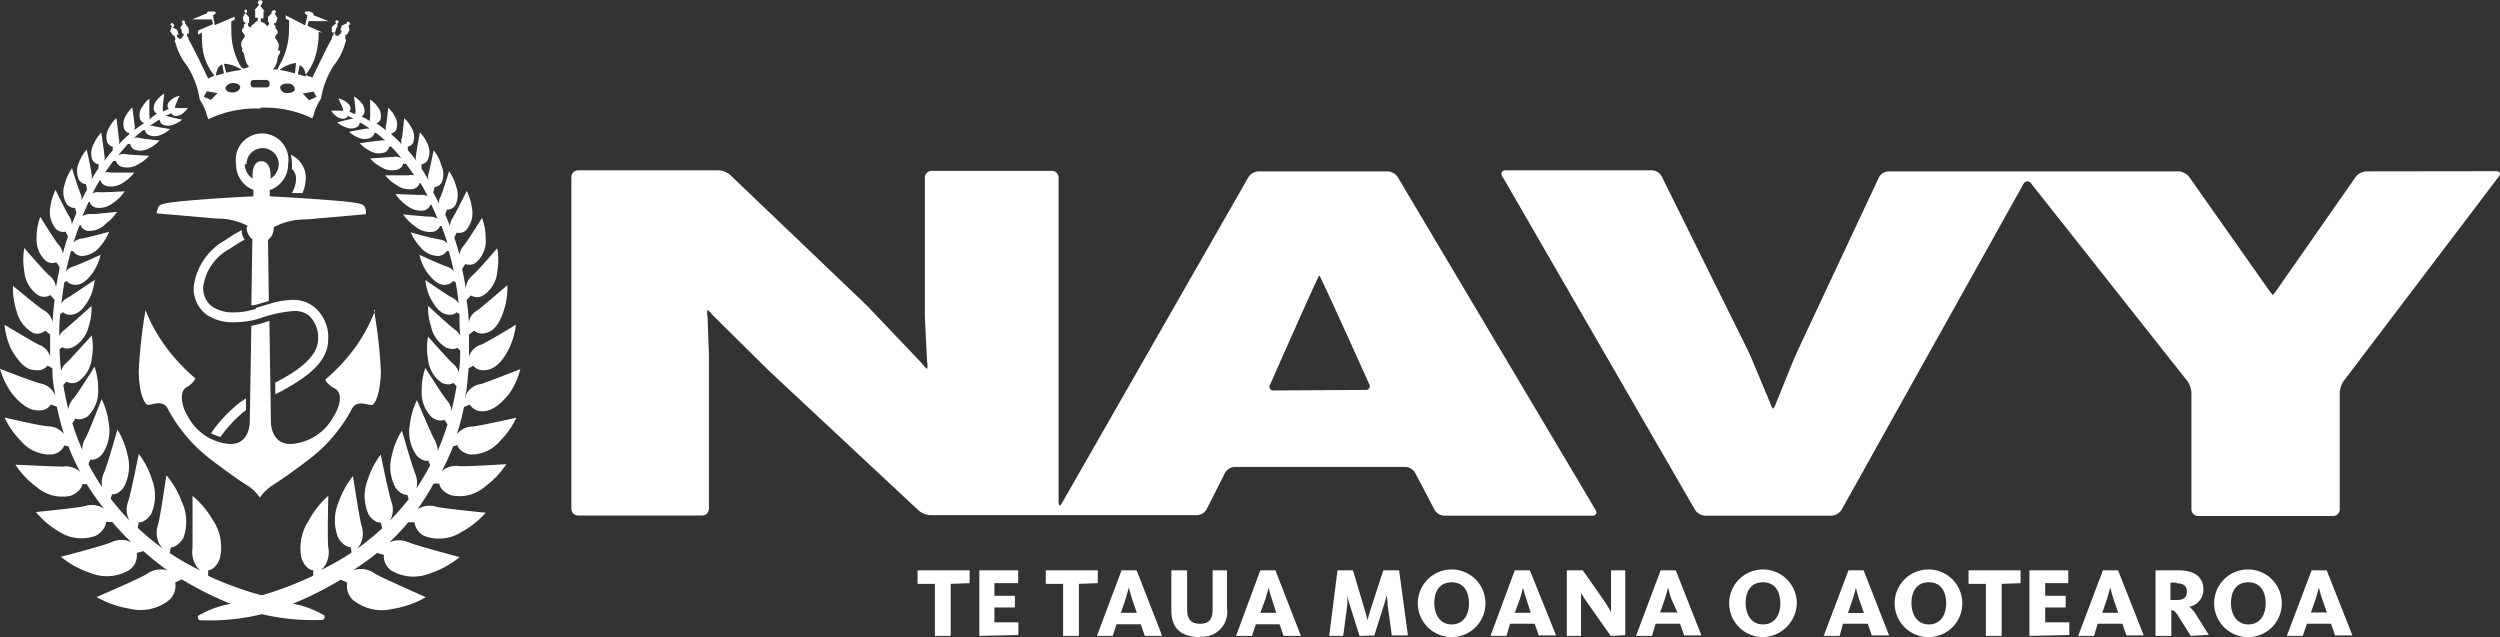<?xml version="1.0" encoding="UTF-8"?> <svg xmlns="http://www.w3.org/2000/svg" id="Layer_1" data-name="Layer 1" viewBox="0 0 144.13 36.75"><rect x="0" y="0" width="144.13" height="36.75" fill="#333333" stroke="none"/><title>new-zealand-navy</title><path d="M54.81,34.78v3h-.91v-3h-1V34h3v.74Z" transform="translate(0 -1.12)" fill="#fff"></path><path d="M56.46,37.78V34H58.7v.74H57.33v.73h1.18v.67H57.33V37h1.38v.73Z" transform="translate(0 -1.12)" fill="#fff"></path><path d="M62.2,34.78v3h-.91v-3h-1V34h3v.74Z" transform="translate(0 -1.12)" fill="#fff"></path><path d="M64.15,37.78h-.91L64.66,34h.87L67,37.78H66l-.23-.67h-1.4Zm1.12-2.12c-.11-.32-.18-.67-.19-.67h0s-.09.34-.19.67l-.27.79h.92Z" transform="translate(0 -1.12)" fill="#fff"></path><path d="M69.18,37.85c-1.1,0-1.65-.52-1.65-1.54V34h.91v2.21c0,.59.19.87.75.87s.72-.31.72-.83V34h.83v2.19a1.43,1.43,0,0,1-1.57,1.63" transform="translate(0 -1.12)" fill="#fff"></path><path d="M72.18,37.78h-.92L72.66,34h.87L75,37.78h-1l-.23-.67H72.4Zm1.15-2.11a6.74,6.74,0,0,1-.19-.67h0s-.09.34-.19.67l-.29.78h.92Z" transform="translate(0 -1.12)" fill="#fff"></path><path d="M78.38,37.78,77.82,36c-.07-.23-.15-.53-.15-.54h0a3.65,3.65,0,0,1,0,.56l-.23,1.76h-.81L77.11,34H78l.67,2.25c.08.26.17.6.17.63h0s.09-.37.18-.63L79.75,34h.91l.51,3.75h-.93L80,36c0-.27-.05-.53-.06-.55h0s-.07.28-.15.54l-.56,1.77Z" transform="translate(0 -1.12)" fill="#fff"></path><path d="M83.69,37.85a1.95,1.95,0,1,1,1.95-1.95,1.95,1.95,0,0,1-1.95,1.95h0m0-3.16c-.71,0-1,.55-1,1.19s.31,1.24,1,1.24,1-.57,1-1.21-.27-1.22-1-1.22" transform="translate(0 -1.12)" fill="#fff"></path><path d="M86.85,37.78h-.92L87.33,34h.87l1.51,3.75h-1l-.23-.67H87.06ZM88,35.67a6.66,6.66,0,0,1-.19-.67h0s-.09.34-.19.67l-.29.78h.92Z" transform="translate(0 -1.12)" fill="#fff"></path><path d="M92.86,37.78l-1.33-1.89a6.89,6.89,0,0,1-.38-.59h0v2.48h-.82V34h.92l1.22,1.74a7.56,7.56,0,0,1,.41.67h0V34h.82v3.74Z" transform="translate(0 -1.12)" fill="#fff"></path><path d="M95.24,37.78h-.92L95.74,34h.87l1.48,3.75h-1l-.23-.67H95.45Zm1.12-2.12a6.53,6.53,0,0,1-.19-.67h0s-.09.34-.19.67l-.27.77h1Z" transform="translate(0 -1.12)" fill="#fff"></path><path d="M101.64,37.85a1.95,1.95,0,1,1,1.95-1.95h0a2,2,0,0,1-1.95,1.95m0-3.16c-.71,0-1,.55-1,1.19s.31,1.24,1,1.24,1-.57,1-1.21-.27-1.22-1-1.22" transform="translate(0 -1.12)" fill="#fff"></path><path d="M106.06,37.78h-.92L106.57,34h.87l1.47,3.75h-1l-.23-.67h-1.43Zm1.12-2.12A6.66,6.66,0,0,1,107,35h0s-.09.34-.19.67l-.27.79h.92Z" transform="translate(0 -1.12)" fill="#fff"></path><path d="M111.18,37.85a1.95,1.95,0,1,1,1.95-1.95h0a1.94,1.94,0,0,1-1.93,1.95h0m0-3.16c-.71,0-1,.55-1,1.19s.31,1.24,1,1.24,1-.57,1-1.21-.27-1.22-1-1.22" transform="translate(0 -1.12)" fill="#fff"></path><path d="M115.4,34.78v3h-.91v-3h-1V34h3v.74Z" transform="translate(0 -1.12)" fill="#fff"></path><path d="M117,37.78V34h2.24v.74h-1.33v.73h1.18v.67h-1.18V37h1.39v.73Z" transform="translate(0 -1.12)" fill="#fff"></path><path d="M120.73,37.78h-.92L121.24,34h.87l1.48,3.75h-1l-.23-.67h-1.43Zm1.12-2.12c-.11-.32-.18-.67-.19-.67h0s-.09.34-.19.67l-.27.79h.92Z" transform="translate(0 -1.12)" fill="#fff"></path><path d="M126.3,37.78l-.67-1.07c-.24-.38-.31-.41-.45-.41h0v1.48h-.91V34h1.33c.91,0,1.43.38,1.43,1.1a1,1,0,0,1-.81,1h0a2,2,0,0,1,.45.56l.67,1.06Zm-.81-3.07h-.36v1h.39c.38,0,.56-.17.56-.48s-.18-.48-.59-.48" transform="translate(0 -1.12)" fill="#fff"></path><path d="M129.6,37.85a1.95,1.95,0,1,1,1.95-1.95h0a1.94,1.94,0,0,1-1.93,1.95h0m0-3.16c-.71,0-1,.55-1,1.19s.31,1.24,1,1.24,1-.57,1-1.21-.27-1.22-1-1.22" transform="translate(0 -1.12)" fill="#fff"></path><path d="M132.76,37.78h-.92L133.27,34h.87l1.48,3.75h-1l-.23-.67H133Zm1.12-2.12a6.74,6.74,0,0,1-.19-.67h0s-.09.34-.19.67l-.27.77h.92Z" transform="translate(0 -1.12)" fill="#fff"></path><path d="M72.56,11a.75.75,0,0,0-.59.34L61.22,30.13c-.11.19-.19.17-.19-.05V11.36a.39.39,0,0,0-.39-.39H53.71a.39.39,0,0,0-.39.39v8L53.45,22a.85.85,0,0,1,0,.39,1.48,1.48,0,0,1-.29-.31L50.23,19c-.15-.16-.4-.41-.55-.55l-7.58-7.24a1.13,1.13,0,0,0-.67-.27H33.33a.39.39,0,0,0-.39.39h0V30.45a.39.39,0,0,0,.39.39h7.15a.39.39,0,0,0,.39-.39h0V21.6l-.08-2.23a.85.85,0,0,1,0-.39,1.48,1.48,0,0,1,.29.3L43.83,22l.56.55,8.57,8a1.16,1.16,0,0,0,.67.27H69a.67.67,0,0,0,.57-.35l1.05-2.08a.67.67,0,0,1,.57-.35h9.83a.67.67,0,0,1,.57.35L82.7,30.5a.67.67,0,0,0,.57.35H91.8c.21,0,.3-.15.19-.33L80.57,11.31A.77.77,0,0,0,80,11Zm.89,12.63a.22.22,0,0,1-.22-.35S76,17,76.06,17s2.87,6.25,2.87,6.25a.22.22,0,0,1-.21.35Z" transform="translate(0 -1.12)" fill="#fff"></path><path d="M136.42,11a.84.84,0,0,0-.61.32l-4.53,6.49a2.35,2.35,0,0,1-.25.32,2.55,2.55,0,0,1-.25-.32l-4.57-6.49a.85.85,0,0,0-.62-.32H108.88a.67.67,0,0,0-.56.35l-4.59,9.79c-.09.19-.23.52-.32.71l-1,2.47a1.15,1.15,0,0,1-.19.37,1.1,1.1,0,0,1-.18-.37l-1.05-2.51c-.09-.2-.23-.52-.33-.71L95.8,11.29a.67.67,0,0,0-.57-.35H86.8c-.21,0-.31.15-.19.34L97.72,30.51a.75.75,0,0,0,.59.34h7.28a.74.74,0,0,0,.58-.34l10.5-18.81a.25.25,0,0,1,.43,0l9,11.38a1.33,1.33,0,0,1,.24.67v6.73a.39.39,0,0,0,.39.39h7.77a.39.39,0,0,0,.39-.39V23.78a1.33,1.33,0,0,1,.24-.71l8.93-11.77c.13-.17.06-.31-.15-.31Z" transform="translate(0 -1.12)" fill="#fff"></path><path d="M15,7.33a6.31,6.31,0,0,1,3,.61,1.21,1.21,0,0,0,.13-.37,3.9,3.9,0,0,1,.38-.78,5,5,0,0,1,.73-1.89,3.49,3.49,0,0,0,.67-1.33h0a.15.15,0,0,0,0-.21h0l0-.24H20l.15-.27h0l-.06-.27h0a.09.09,0,0,0,.09-.09.11.11,0,0,0-.07-.1h0a.09.09,0,0,0-.11,0h0a.11.11,0,0,0,0,.07l-.29.13h0l-.09.29h0l.09,0-.09.21a.15.15,0,0,0-.12.12l-.17-.07h0a.15.15,0,0,0-.08-.13V3h.07l.08-.3h.05l0-.23a.09.09,0,0,0,.07-.08h0a.1.1,0,0,0-.09-.1h0a.09.09,0,0,0-.1.08h0a.1.1,0,0,0,.05.09l-.25.21h0v.31h.1v.17a.15.15,0,0,0-.09.13.16.16,0,0,0,0,.06c-.22.35-.73,1.43-1.13,2.25l-.4-.15a3.2,3.2,0,0,0,.63-1.28,5.09,5.09,0,0,0,.13-1v-.2L18.6,3h0V3h0l-.87-.39.06-.27h1.15L18.08,2h0A.15.15,0,0,0,18,1.85l-.14-.07h-.17c-.05,0-.1,0-.12.06h0a.15.15,0,0,0,.07.11l.09.05h0l-.14.58L16.47,2h0V2.2h0l.19.08a4.84,4.84,0,0,1,0,.57,4,4,0,0,1-.35,1.64,3.73,3.73,0,0,1-.24.46L16,5.12h-.28A.93.93,0,0,0,15.83,5,1.19,1.19,0,0,0,16,4.5a.83.83,0,0,1,.09-.25.18.18,0,0,0,.06-.12.14.14,0,0,0-.05-.1L16,4h0a.23.23,0,0,0,.07-.15.57.57,0,0,0,0-.17,1.08,1.08,0,0,0-.2-.36.13.13,0,0,1,0-.07A.24.24,0,0,1,16,3.06.19.19,0,0,0,16,2.93c0-.08-.07-.12-.12-.17a.15.15,0,0,0,0-.09.13.13,0,0,0,0-.09h-.07V2.45h.09L16,2.16h0l-.17-.26a.09.09,0,0,0,.07-.08h0a.09.09,0,0,0-.15-.09h0a.09.09,0,0,0-.09.08h0a.09.09,0,0,0,0,.08l-.21.21h0v.3h.06v.13a.11.11,0,0,0-.08.09h0s-.05,0-.09-.06l-.08-.09a.52.52,0,0,0-.22-.08h0V2.18h.15v-.4h.07L15,1.45a.13.13,0,0,0,.09-.12.13.13,0,0,0,0-.19l0,0H15a.13.13,0,0,0-.14.13h0a.13.13,0,0,0,.09.12l-.29.33h.05v.42h.15v.17h0a.51.51,0,0,0-.2.17.54.54,0,0,0-.19.16s0,.06-.09.06h0a.11.11,0,0,0-.08-.09V2.45h.06V2.1h0l-.21-.21a.1.1,0,0,0,.09-.11h0a.09.09,0,0,0-.07-.11h0a.09.09,0,0,0-.08.09h0a.09.09,0,0,0,.07.08L14,2.11h0l.05.29h.09v.11h-.07a.14.14,0,0,0,0,.09.16.16,0,0,0,0,.09s-.12.09-.12.17A.19.19,0,0,0,14,3c.07.09.11.13.11.17a.13.13,0,0,1,0,.07,1.08,1.08,0,0,0-.2.36.57.57,0,0,0,0,.17A.23.23,0,0,0,14,3.9h0l0,0a.14.14,0,0,0-.05.1.18.18,0,0,0,.06.12.85.85,0,0,1,.09.25,1.17,1.17,0,0,0,.15.45.9.9,0,0,0,.11.16l-.29.1L13.91,5a3.65,3.65,0,0,1-.24-.46,4,4,0,0,1-.33-1.63,4.85,4.85,0,0,1,0-.57l.19-.08h0V2.08h0l-1.15.49L12.28,2h0l.09-.05a.15.15,0,0,0,.07-.11v0s-.06-.06-.12-.06h-.17L12,1.78a.15.15,0,0,0-.07.11h0l-.86.35h1.15l.06.27-.86.37h0v.24h0L11.64,3v.2a5.09,5.09,0,0,0,.09,1,3.21,3.21,0,0,0,.63,1.28L12,5.65c-.39-.82-.91-1.91-1.13-2.25a.16.16,0,0,0,0-.06.15.15,0,0,0-.09-.13V3.06h.1V2.76h0l-.22-.31a.1.1,0,0,0,0-.07h0a.09.09,0,0,0-.09-.08h0a.1.1,0,0,0-.09.1h0a.09.09,0,0,0,.07.08l-.17.27h.05l.08.3h.07v.13a.15.15,0,0,0-.08.13h0l-.17.07a.15.15,0,0,0-.12-.12l0-.14.09,0h0l-.09-.29h0l-.29-.13a.11.11,0,0,0,.07-.2h0a.09.09,0,0,0-.09-.05h0a.11.11,0,0,0-.07.1h0a.09.09,0,0,0,.09.05h0l-.11.31h0l.17.26h.07l.07.21a.15.15,0,0,0,0,.21h0a3.5,3.5,0,0,0,.67,1.33,5,5,0,0,1,.72,1.92,3.9,3.9,0,0,1,.38.78,1.23,1.23,0,0,0,.13.37,6.31,6.31,0,0,1,3-.61Zm.39-1.59a.16.16,0,0,1,.15.17h0V6a.16.16,0,0,1-.15.16H14.6A.16.16,0,0,1,14.45,6V5.9a.16.16,0,0,1,.15-.17h.81ZM17,6.25c0,.13-.17.23-.37.23h-.09a.37.37,0,0,1-.39-.31h0c0-.13.17-.23.37-.23h.09a.37.37,0,0,1,.39.31h0m1.24.46-.42.19h0l-.37-.39h0l.63-.11h0l.17.31h0M13,6.22c0-.13.16-.29.39-.31h.09c.2,0,.35.1.37.23h0c0,.13-.16.29-.39.31h-.09c-.2,0-.35-.1-.37-.23h0m-1.25.47h0l.17-.31h0l.62.11h0l-.38.39h0l-.42-.19h0M12.91,4.8H13a1.91,1.91,0,0,1,.93.35,9,9,0,0,0-.89.16Zm0,.55-.46.13a1,1,0,0,1,.09-.37.52.52,0,0,1,.27-.28Zm4.09,0a9,9,0,0,0-.88-.2A1.91,1.91,0,0,1,17,4.76h.07Zm.28-.47a.52.52,0,0,1,.27.28,1,1,0,0,1,.08.37l-.46-.13Z" transform="translate(0 -1.12)" fill="#fff"></path><path d="M26.37,26.8s.1.38.71.52a2.16,2.16,0,0,0,1.76-.79,4.67,4.67,0,0,0,.93-1.33s-2.17.49-2.55.51a1.15,1.15,0,0,0-.88.45h0a16.14,16.14,0,0,0,.41-1.58l.34-.13a.82.82,0,0,0,.73.38c.59,0,1.09-.47,1.53-1A4.45,4.45,0,0,0,30,22.4s-2,.79-2.31.87a1.09,1.09,0,0,0-.77.51,1.67,1.67,0,0,0-.1.25,2.15,2.15,0,0,1,.06-.34c.06-.43.1-.88.13-1.33l.27-.16a.77.77,0,0,0,.75.25c.55-.05,1-.6,1.29-1.18a4.26,4.26,0,0,0,.42-1.43S28,20.91,27.71,21a1.05,1.05,0,0,0-.67.67V20.41l.29-.23a.73.73,0,0,0,.73.12c.51-.13.81-.71,1-1.33a4.07,4.07,0,0,0,.19-1.41S27.82,18.8,27.54,19a1,1,0,0,0-.51.67v.15a10.83,10.83,0,0,0-.13-1.39l.25-.28a.67.67,0,0,0,.71,0,1.8,1.8,0,0,0,.81-1.39,3.87,3.87,0,0,0,0-1.33s-1.2,1.38-1.44,1.58a1,1,0,0,0-.37.72v.06q-.09-.59-.22-1.16l.19-.29a.62.62,0,0,0,.63-.1A1.65,1.65,0,0,0,28,14.87a3.46,3.46,0,0,0-.21-1.19s-.87,1.4-1.06,1.61a.94.94,0,0,0-.24.52q-.14-.53-.3-1l.14-.28a.56.56,0,0,0,.55-.15,1.49,1.49,0,0,0,.33-1.25,3.1,3.1,0,0,0-.3-1s-.67,1.33-.8,1.54a.85.85,0,0,0-.17.49q-.13-.35-.27-.67l.09-.29s.22.06.47-.21a1.33,1.33,0,0,0,.07-1.11,2.79,2.79,0,0,0-.41-.89s-.39,1.28-.5,1.49a.79.79,0,0,0-.09.37c-.1-.21-.21-.43-.32-.63l.07-.31a.57.57,0,0,0,.4-.24,1.21,1.21,0,0,0,0-1A2.5,2.5,0,0,0,25,9.78s-.23,1.16-.29,1.33a.67.67,0,0,0,0,.39l-.41-.67,0-.24a.48.48,0,0,0,.35-.23,1.09,1.09,0,0,0,0-.94,2.24,2.24,0,0,0-.44-.67S24,9.84,24,10a.62.62,0,0,0,0,.38c-.16-.21-.32-.41-.49-.61v-.2a.4.4,0,0,0,.31-.23,1,1,0,0,0-.09-.84,2,2,0,0,0-.43-.57s-.09,1-.13,1.13a.53.53,0,0,0,0,.39,8.17,8.17,0,0,0-.6-.58V8.8a.35.35,0,0,0,.27-.2.89.89,0,0,0-.07-.76,1.81,1.81,0,0,0-.39-.51s-.08.88-.12,1a.51.51,0,0,0,0,.31q-.27-.22-.57-.41v0s.14,0,.24-.21a.83.83,0,0,0-.13-.71,1.69,1.69,0,0,0-.46-.45v1a.48.48,0,0,0,0,.24l-.51-.28h0s.12,0,.18-.21a.72.72,0,0,0-.2-.59,1.46,1.46,0,0,0-.4-.34s.09.72.09.84a.42.42,0,0,0,0,.19l-.36-.15h0a.26.26,0,0,0,.07-.19c0-.17-.15-.3-.3-.41a1.18,1.18,0,0,0-.4-.16s.25.53.27.63a.38.38,0,0,0,0,.07h-.69a1.23,1.23,0,0,0,.3.32.58.58,0,0,0,.5.13.25.25,0,0,0,.16-.15h0l.35.17h-.09c-.12,0-.87.21-.87.21a1.52,1.52,0,0,0,.47.27.78.78,0,0,0,.67,0c.17-.13.15-.25.15-.25h.07a6.16,6.16,0,0,1,.52.34.51.51,0,0,0-.19,0c-.14,0-1,.18-1,.18a1.71,1.71,0,0,0,.52.33.87.87,0,0,0,.74,0c.2-.13.19-.27.19-.27h.1c.18.14.36.29.53.45a.57.57,0,0,0-.3,0c-.17,0-1.17.15-1.17.15a2,2,0,0,0,.59.44,1,1,0,0,0,.87.08c.24-.15.23-.32.23-.32h.13a7.8,7.8,0,0,1,.58.67.62.62,0,0,0-.47-.08c-.19,0-1.33.09-1.33.09a2.23,2.23,0,0,0,.63.49,1.17,1.17,0,0,0,1,.13c.27-.14.27-.32.27-.32h.16c.17.22.33.45.48.67a.71.71,0,0,0-.35,0H22.21a2.39,2.39,0,0,0,.67.57,1.21,1.21,0,0,0,1,.2c.29-.13.31-.33.31-.33h.05q.22.37.42.76a.73.73,0,0,0-.41-.07l-1.45-.05a2.52,2.52,0,0,0,.67.67,1.27,1.27,0,0,0,1,.27c.32-.13.34-.33.34-.33h.06q.19.41.37.83a.74.74,0,0,0-.48-.14c-.22,0-1.52-.13-1.52-.13a2.67,2.67,0,0,0,.67.67,1.33,1.33,0,0,0,1.08.33c.34-.11.37-.33.37-.33h.09c.13.34.25.67.35,1a.77.77,0,0,0-.49-.23,15,15,0,0,1-1.63-.41,2.81,2.81,0,0,0,.54.84,1.4,1.4,0,0,0,1.07.53c.37-.06.45-.28.45-.28h.14q.15.57.28,1.15a.84.84,0,0,0-.43-.27c-.24-.07-1.55-.67-1.55-.67a3,3,0,0,0,.43,1c.29.38.62.73,1,.73s.51-.22.51-.22l.15.07q.11.61.17,1.22a.92.92,0,0,0-.41-.35c-.23-.11-1.51-1-1.51-1a3.15,3.15,0,0,0,.3,1.06c.24.43.53.86.95.93s.55-.13.55-.13l.17.11c0,.42,0,.84.05,1.26a1.08,1.08,0,0,0-.37-.41c-.24-.16-1.49-1.33-1.49-1.33a3.47,3.47,0,0,0,.17,1.19,1.85,1.85,0,0,0,.89,1.23c.43.15.62,0,.62,0l.17.15c0,.42,0,.84-.09,1.25a1.07,1.07,0,0,0-.35-.51c-.23-.2-1.41-1.53-1.41-1.53a3.72,3.72,0,0,0,0,1.33,1.86,1.86,0,0,0,.79,1.33c.45.2.67,0,.67,0l.18.2q-.06.38-.14.74c-.05.24-.1.46-.15.67a1.11,1.11,0,0,0-.28-.62c-.21-.24-1.23-1.85-1.23-1.85a3.93,3.93,0,0,0-.21,1.33,2,2,0,0,0,.6,1.53c.43.29.71.13.71.13l.18.27a14.47,14.47,0,0,1-.57,1.53,1.37,1.37,0,0,0-.19-.67c-.18-.31-1-2.26-1-2.26a4.25,4.25,0,0,0-.41,1.41,2.35,2.35,0,0,0,.39,1.78c.4.41.67.29.67.29l.11.27a13.33,13.33,0,0,1-.79,1.33,1.41,1.41,0,0,0-.07-.84c-.15-.34-.77-2.48-.77-2.48a4.42,4.42,0,0,0-.57,1.39,2.52,2.52,0,0,0,.21,1.91c.37.47.67.39.67.39l.08.26a13.73,13.73,0,0,1-1.1,1.25l.09-.15a1.33,1.33,0,0,0,0-1c-.13-.37-.6-2.67-.6-2.67a4.67,4.67,0,0,0-.75,1.45,2.58,2.58,0,0,0,.05,2c.35.53.71.47.71.47l.07.33a15,15,0,0,1-1.43,1.17,2.07,2.07,0,0,0,.17-.25,1.42,1.42,0,0,0,.07-1.09c-.12-.4-.49-2.84-.49-2.84A4.92,4.92,0,0,0,19.55,30a2.72,2.72,0,0,0-.05,2.13c.35.57.72.53.72.53l.05.32a16.88,16.88,0,0,1-1.75,1l.16-.17a1.47,1.47,0,0,0,.25-1.11c-.07-.43,0-3,0-3a5.16,5.16,0,0,0-1.13,1.43,2.85,2.85,0,0,0-.41,2.2c.26.67.67.67.67.67v.31a20,20,0,0,1-3.13,1.18s-1,.25-1.77.47a5.45,5.45,0,0,0-1.75.67.14.14,0,0,0,0,.1.17.17,0,0,0,.12.15h.09a12.6,12.6,0,0,0,4.19-.55,19.79,19.79,0,0,0,3.83-1.79l.38.17a1.09,1.09,0,0,0,.33,1,2.66,2.66,0,0,0,2.31.51,5.56,5.56,0,0,0,1.89-.67s-2.51-1.11-2.89-1.33A1.39,1.39,0,0,0,20.35,34h0A16.47,16.47,0,0,0,21.74,33l.39.11a1,1,0,0,0,.46.92,2.51,2.51,0,0,0,2.24.13,5.33,5.33,0,0,0,1.67-.92s-2.51-.67-2.91-.84a1.33,1.33,0,0,0-1.15,0h0a15.25,15.25,0,0,0,1.1-1.17l.36,0a1,1,0,0,0,.57.79,2.39,2.39,0,0,0,2.12-.22A5.09,5.09,0,0,0,28,30.68s-2.45-.24-2.86-.35a1.26,1.26,0,0,0-1.08.16h0A14.57,14.57,0,0,0,25,29h.33s0,.41.67.67a2.23,2.23,0,0,0,2-.53,4.88,4.88,0,0,0,1.19-1.26s-2.34.15-2.73.11a1.2,1.2,0,0,0-1,.31h0a14.61,14.61,0,0,0,.67-1.46l.31-.07ZM24.89,12v0" transform="translate(0 -1.12)" fill="#fff"></path><path d="M3.95,26.87a14.82,14.82,0,0,0,.67,1.46h0a1.2,1.2,0,0,0-1-.31c-.39,0-2.73-.11-2.73-.11a4.87,4.87,0,0,0,1.19,1.26,2.27,2.27,0,0,0,2,.53c.63-.25.67-.67.67-.67H5a14.67,14.67,0,0,0,1,1.42H6a1.26,1.26,0,0,0-1.08-.16c-.4.11-2.85.35-2.85.35a5.09,5.09,0,0,0,1.35,1.14A2.38,2.38,0,0,0,5.54,32c.59-.36.57-.79.57-.79l.36,0a15.25,15.25,0,0,0,1.1,1.17h0a1.33,1.33,0,0,0-1.15,0c-.4.19-2.91.84-2.91.84a5.33,5.33,0,0,0,1.67.92A2.51,2.51,0,0,0,7.42,34,1,1,0,0,0,7.88,33l.39-.11A16.57,16.57,0,0,0,9.65,34h0a1.39,1.39,0,0,0-1.19.21c-.39.26-2.89,1.33-2.89,1.33a5.57,5.57,0,0,0,1.89.67,2.65,2.65,0,0,0,2.31-.51,1.09,1.09,0,0,0,.33-1l.38-.18a19.79,19.79,0,0,0,3.83,1.79,12.6,12.6,0,0,0,4.19.55h.09a.17.17,0,0,0,.12-.15.14.14,0,0,0,0-.1,5.45,5.45,0,0,0-1.75-.67c-.77-.21-1.77-.47-1.77-.47A20,20,0,0,1,12,34.32V34s.41,0,.67-.67a2.8,2.8,0,0,0-.4-2.23,5.15,5.15,0,0,0-1.17-1.39s0,2.6,0,3a1.47,1.47,0,0,0,.28,1.13l.16.17a16.89,16.89,0,0,1-1.75-1l.05-.32s.37,0,.72-.53A2.71,2.71,0,0,0,10.46,30a4.92,4.92,0,0,0-.87-1.48S9.23,31,9.11,31.38a1.42,1.42,0,0,0,.07,1.09l.17.25a14.86,14.86,0,0,1-1.41-1.17L8,31.23s.35.06.71-.47a2.58,2.58,0,0,0,.05-2A4.67,4.67,0,0,0,8,27.29S7.54,29.59,7.4,30a1.33,1.33,0,0,0,0,1l.09.15a13.81,13.81,0,0,1-1.11-1.28l.08-.26s.32.08.67-.39a2.51,2.51,0,0,0,.21-1.91,4.42,4.42,0,0,0-.57-1.42S6.17,28,6,28.36a1.41,1.41,0,0,0-.11.85,13.65,13.65,0,0,1-.79-1.33l.11-.27s.3.11.67-.29a2.35,2.35,0,0,0,.39-1.78,4.23,4.23,0,0,0-.41-1.41s-.75,1.94-.93,2.25a1.33,1.33,0,0,0-.19.67,14.62,14.62,0,0,1-.57-1.53l.18-.27s.27.16.71-.13a2,2,0,0,0,.6-1.53,3.93,3.93,0,0,0-.21-1.33s-1,1.61-1.23,1.85a1.11,1.11,0,0,0-.28.62c-.05-.22-.11-.45-.15-.67s-.1-.49-.14-.74l.18-.2a.67.67,0,0,0,.67,0,1.86,1.86,0,0,0,.79-1.33,3.72,3.72,0,0,0,0-1.33S4.1,21.78,3.87,22a1.07,1.07,0,0,0-.35.5q-.07-.61-.09-1.25l.17-.12s.19.19.62,0a1.85,1.85,0,0,0,.89-1.18,3.47,3.47,0,0,0,.17-1.19S4,19.9,3.79,20.08a1.09,1.09,0,0,0-.37.41,10,10,0,0,1,.05-1.26l.18-.11s.15.21.56.13.71-.49.95-.93a3.15,3.15,0,0,0,.3-1.06s-1.27.85-1.51,1a.91.91,0,0,0-.41.35q.07-.61.17-1.22l.15-.07s.11.22.51.22.73-.35,1-.73a3,3,0,0,0,.43-1s-1.33.61-1.56.67a.84.84,0,0,0-.43.27q.12-.58.28-1.15h.14s.07.22.45.28a1.4,1.4,0,0,0,1.07-.53,2.83,2.83,0,0,0,.54-.87s-1.33.37-1.56.39a.77.77,0,0,0-.49.23q.16-.53.35-1h.07s0,.21.37.33A1.33,1.33,0,0,0,6.12,14a2.67,2.67,0,0,0,.63-.67s-1.3.15-1.52.13a.74.74,0,0,0-.48.13q.17-.42.37-.83h.06s0,.21.34.33a1.27,1.27,0,0,0,1-.27,2.52,2.52,0,0,0,.67-.67s-1.24.07-1.45.05a.73.73,0,0,0-.41.07q.2-.39.42-.76h.05s0,.19.31.33a1.21,1.21,0,0,0,1-.2,2.37,2.37,0,0,0,.63-.57H6.41a.71.71,0,0,0-.35,0q.23-.35.48-.67h.16s0,.18.27.32a1.17,1.17,0,0,0,1-.13,2.25,2.25,0,0,0,.63-.49s-1.12-.05-1.33-.09a.62.62,0,0,0-.47.08q.28-.34.58-.67h.13a.42.42,0,0,0,.23.32,1,1,0,0,0,.87-.08,2.05,2.05,0,0,0,.59-.44s-1-.1-1.17-.15a.57.57,0,0,0-.3,0c.17-.16.35-.31.53-.45h.1a.37.37,0,0,0,.19.27.88.88,0,0,0,.74,0,1.73,1.73,0,0,0,.52-.33s-.85-.13-1-.18a.53.53,0,0,0-.19,0l.52-.34h.07a.35.35,0,0,0,.15.25.78.78,0,0,0,.67,0,1.53,1.53,0,0,0,.47-.27s-.75-.16-.87-.21H9.53l.35-.17h0a.25.25,0,0,0,.16.15.57.57,0,0,0,.49-.13,1.23,1.23,0,0,0,.3-.32,3.69,3.69,0,0,1-.67,0h-.07a.33.33,0,0,0,0-.07,4.26,4.26,0,0,1,.27-.63,1.2,1.2,0,0,0-.4.16c-.15.11-.3.25-.3.41a.27.27,0,0,0,.07.19h0l-.35.15a.42.42,0,0,0,0-.19c0-.12.09-.84.09-.84a1.46,1.46,0,0,0-.4.34.72.72,0,0,0-.2.59c.06.19.18.21.18.21h0L8.61,8a.49.49,0,0,0,0-.25V6.81a1.69,1.69,0,0,0-.4.45A.83.83,0,0,0,8.08,8c.1.21.24.21.24.21v0q-.29.19-.57.41a.5.5,0,0,0,0-.31c0-.15-.12-1-.12-1a1.81,1.81,0,0,0-.39.51.88.88,0,0,0-.07.76c.13.21.27.2.27.2v.09a8.17,8.17,0,0,0-.6.58.53.53,0,0,0,0-.39c0-.16-.13-1.13-.13-1.13a2,2,0,0,0-.43.57,1,1,0,0,0-.09.84c.14.23.31.23.31.23v.22c-.17.19-.33.4-.49.61a.63.63,0,0,0,0-.37C6,9.84,5.84,8.76,5.84,8.76a2.25,2.25,0,0,0-.44.67,1.09,1.09,0,0,0-.07.92c.17.25.35.23.35.23l0,.24a6.31,6.31,0,0,0-.41.67.7.7,0,0,0,0-.37C5.26,10.92,5,9.74,5,9.74a2.5,2.5,0,0,0-.45.75,1.21,1.21,0,0,0,0,1c.2.27.4.24.4.24l.07.31q-.17.31-.32.63a.78.78,0,0,0-.05-.36c-.1-.2-.5-1.49-.5-1.49a2.79,2.79,0,0,0-.42.92,1.33,1.33,0,0,0,.12,1.15c.25.27.47.21.47.21l.09.29c-.09.23-.19.45-.27.67A.85.85,0,0,0,4,13.61c-.15-.21-.8-1.54-.8-1.54a3.11,3.11,0,0,0-.3,1,1.49,1.49,0,0,0,.33,1.25.56.56,0,0,0,.55.15l.14.28q-.17.51-.3,1a.94.94,0,0,0-.24-.52c-.19-.2-1.06-1.61-1.06-1.61a3.45,3.45,0,0,0-.21,1.19,1.65,1.65,0,0,0,.51,1.33.62.62,0,0,0,.63.1l.19.29q-.1.58-.22,1.17v-.06A1,1,0,0,0,2.84,17c-.24-.19-1.44-1.58-1.44-1.58a3.87,3.87,0,0,0,0,1.33,1.84,1.84,0,0,0,.79,1.38.67.67,0,0,0,.71,0l.25.28c-.06.47-.1.93-.13,1.39v-.15A1,1,0,0,0,2.51,19C2.23,18.84.75,17.6.75,17.6A4.06,4.06,0,0,0,.94,19a2,2,0,0,0,1,1.33.73.73,0,0,0,.67-.15l.28.23v1.25A1.05,1.05,0,0,0,2.26,21c-.28-.12-2-1.16-2-1.16A4.25,4.25,0,0,0,.67,21.3c.35.57.75,1.15,1.33,1.15a.77.77,0,0,0,.75-.25l.27.16q0,.67.13,1.33a2,2,0,0,0,.06.34.75.75,0,0,0-.1-.25,1.1,1.1,0,0,0-.76-.55C2,23.17,0,22.38,0,22.38a4.47,4.47,0,0,0,.67,1.4c.44.55.95,1,1.53,1a.81.81,0,0,0,.74-.34l.34.13a15.9,15.9,0,0,0,.41,1.58h0a1.15,1.15,0,0,0-.88-.45c-.38,0-2.55-.51-2.55-.51a4.67,4.67,0,0,0,.93,1.33A2.17,2.17,0,0,0,3,27.32a.88.88,0,0,0,.71-.52l.31.07Zm1.21-15h0" transform="translate(0 -1.12)" fill="#fff"></path><path d="M14.22,14.18h0v.06a.83.83,0,0,0,.33.67h0l-.06,3.81.16,0,.85-.25-.05-3.52h0a.83.83,0,0,0,.33-.67v-.06h0a3.85,3.85,0,0,1,1.87-.45l3.44-.3A.73.73,0,0,0,21,13c-.13-.12-.22-.2-2-.34s-3.45-.22-3.45-.22v-.36a1.57,1.57,0,0,0,1.06-1.5,1.52,1.52,0,1,0-3,0,1.57,1.57,0,0,0,1,1.49v.37s-1.63.07-3.45.22-1.95.25-2,.37a.91.91,0,0,0-.13.39l3.44.3a3.86,3.86,0,0,1,1.87.45m-.13-3.58a.93.93,0,1,1,1.86,0,1,1,0,0,1-.47.83v-.18c0-.78-.44-.82-.44-.82H15s-.44,0-.44.82v.17a1,1,0,0,1-.45-.82m-1.95,15.5a2.56,2.56,0,0,0,.55.22,7.39,7.39,0,0,1,1.47-1.55v-.67l-.25.16a7.92,7.92,0,0,0-1.78,1.87m4.67-15.27a.77.77,0,0,1,.25.57v0a1.79,1.79,0,0,1-.24.83l.61,0a2.4,2.4,0,0,0,.19-.85v-.05a1.45,1.45,0,0,0-.72-1.23l-.15-.09a1.8,1.8,0,0,1,.07.48,1.76,1.76,0,0,1,0,.26M21.63,19a9.27,9.27,0,0,1-1.27,2.31A10.67,10.67,0,0,1,18.76,23s0,.21.54.52.24,1.14-.09,1.65h0a3,3,0,0,1-2.26,1.53c-1.33.18-1.33-1.23-1.33-1.23l-.09-5.85-.55.17-.49.12-.09,5.56s0,1.42-1.33,1.23a3,3,0,0,1-2.25-1.59c-.33-.51-.51-1.39-.09-1.65a1.33,1.33,0,0,0,.54-.52,10.72,10.72,0,0,1-1.6-1.68A9.25,9.25,0,0,1,8.39,19,28.2,28.2,0,0,0,8,22.51c0,1.15.3,1.93.53,1.95s.86-.33,1.14.22a9,9,0,0,0,2.43,2.89c1.33,1,1.73,1.27,2.21,1.57a2.49,2.49,0,0,1,.67.67,2.53,2.53,0,0,1,.67-.67c.47-.31.86-.55,2.21-1.57h0a8.94,8.94,0,0,0,2.43-2.88c.28-.55.91-.2,1.14-.22s.51-.8.53-1.95A28.2,28.2,0,0,0,21.56,19" transform="translate(0 -1.12)" fill="#fff"></path><path d="M14.74,18.94l-.51.12a4.35,4.35,0,0,1-.74.07,2.19,2.19,0,0,1-1.25-.33,1.33,1.33,0,0,1-.52-1.17h0a2.93,2.93,0,0,1,1.57-2.19,9.47,9.47,0,0,1,.82-.51.93.93,0,0,1-.17-.39v-.16l-.09.05c-.29.16-.58.34-.87.54a3.57,3.57,0,0,0-1.81,2.67v0a1.88,1.88,0,0,0,.75,1.63,2.74,2.74,0,0,0,1.59.43,5.11,5.11,0,0,0,1.42-.21,7.51,7.51,0,0,1,2-.44,1.33,1.33,0,0,1,.89.27,1.74,1.74,0,0,1,.52,1.13v.21c0,.8-.72,1.49-1.7,2.09-.25.15-.51.29-.77.43v.67c.35-.17.71-.37,1.05-.58,1-.61,2-1.41,2-2.58a2.17,2.17,0,0,0,0-.3,2.29,2.29,0,0,0-.71-1.49,1.9,1.9,0,0,0-1.33-.49,4.75,4.75,0,0,0-1.12.16l-1,.3" transform="translate(0 -1.12)" fill="#fff"></path></svg> 